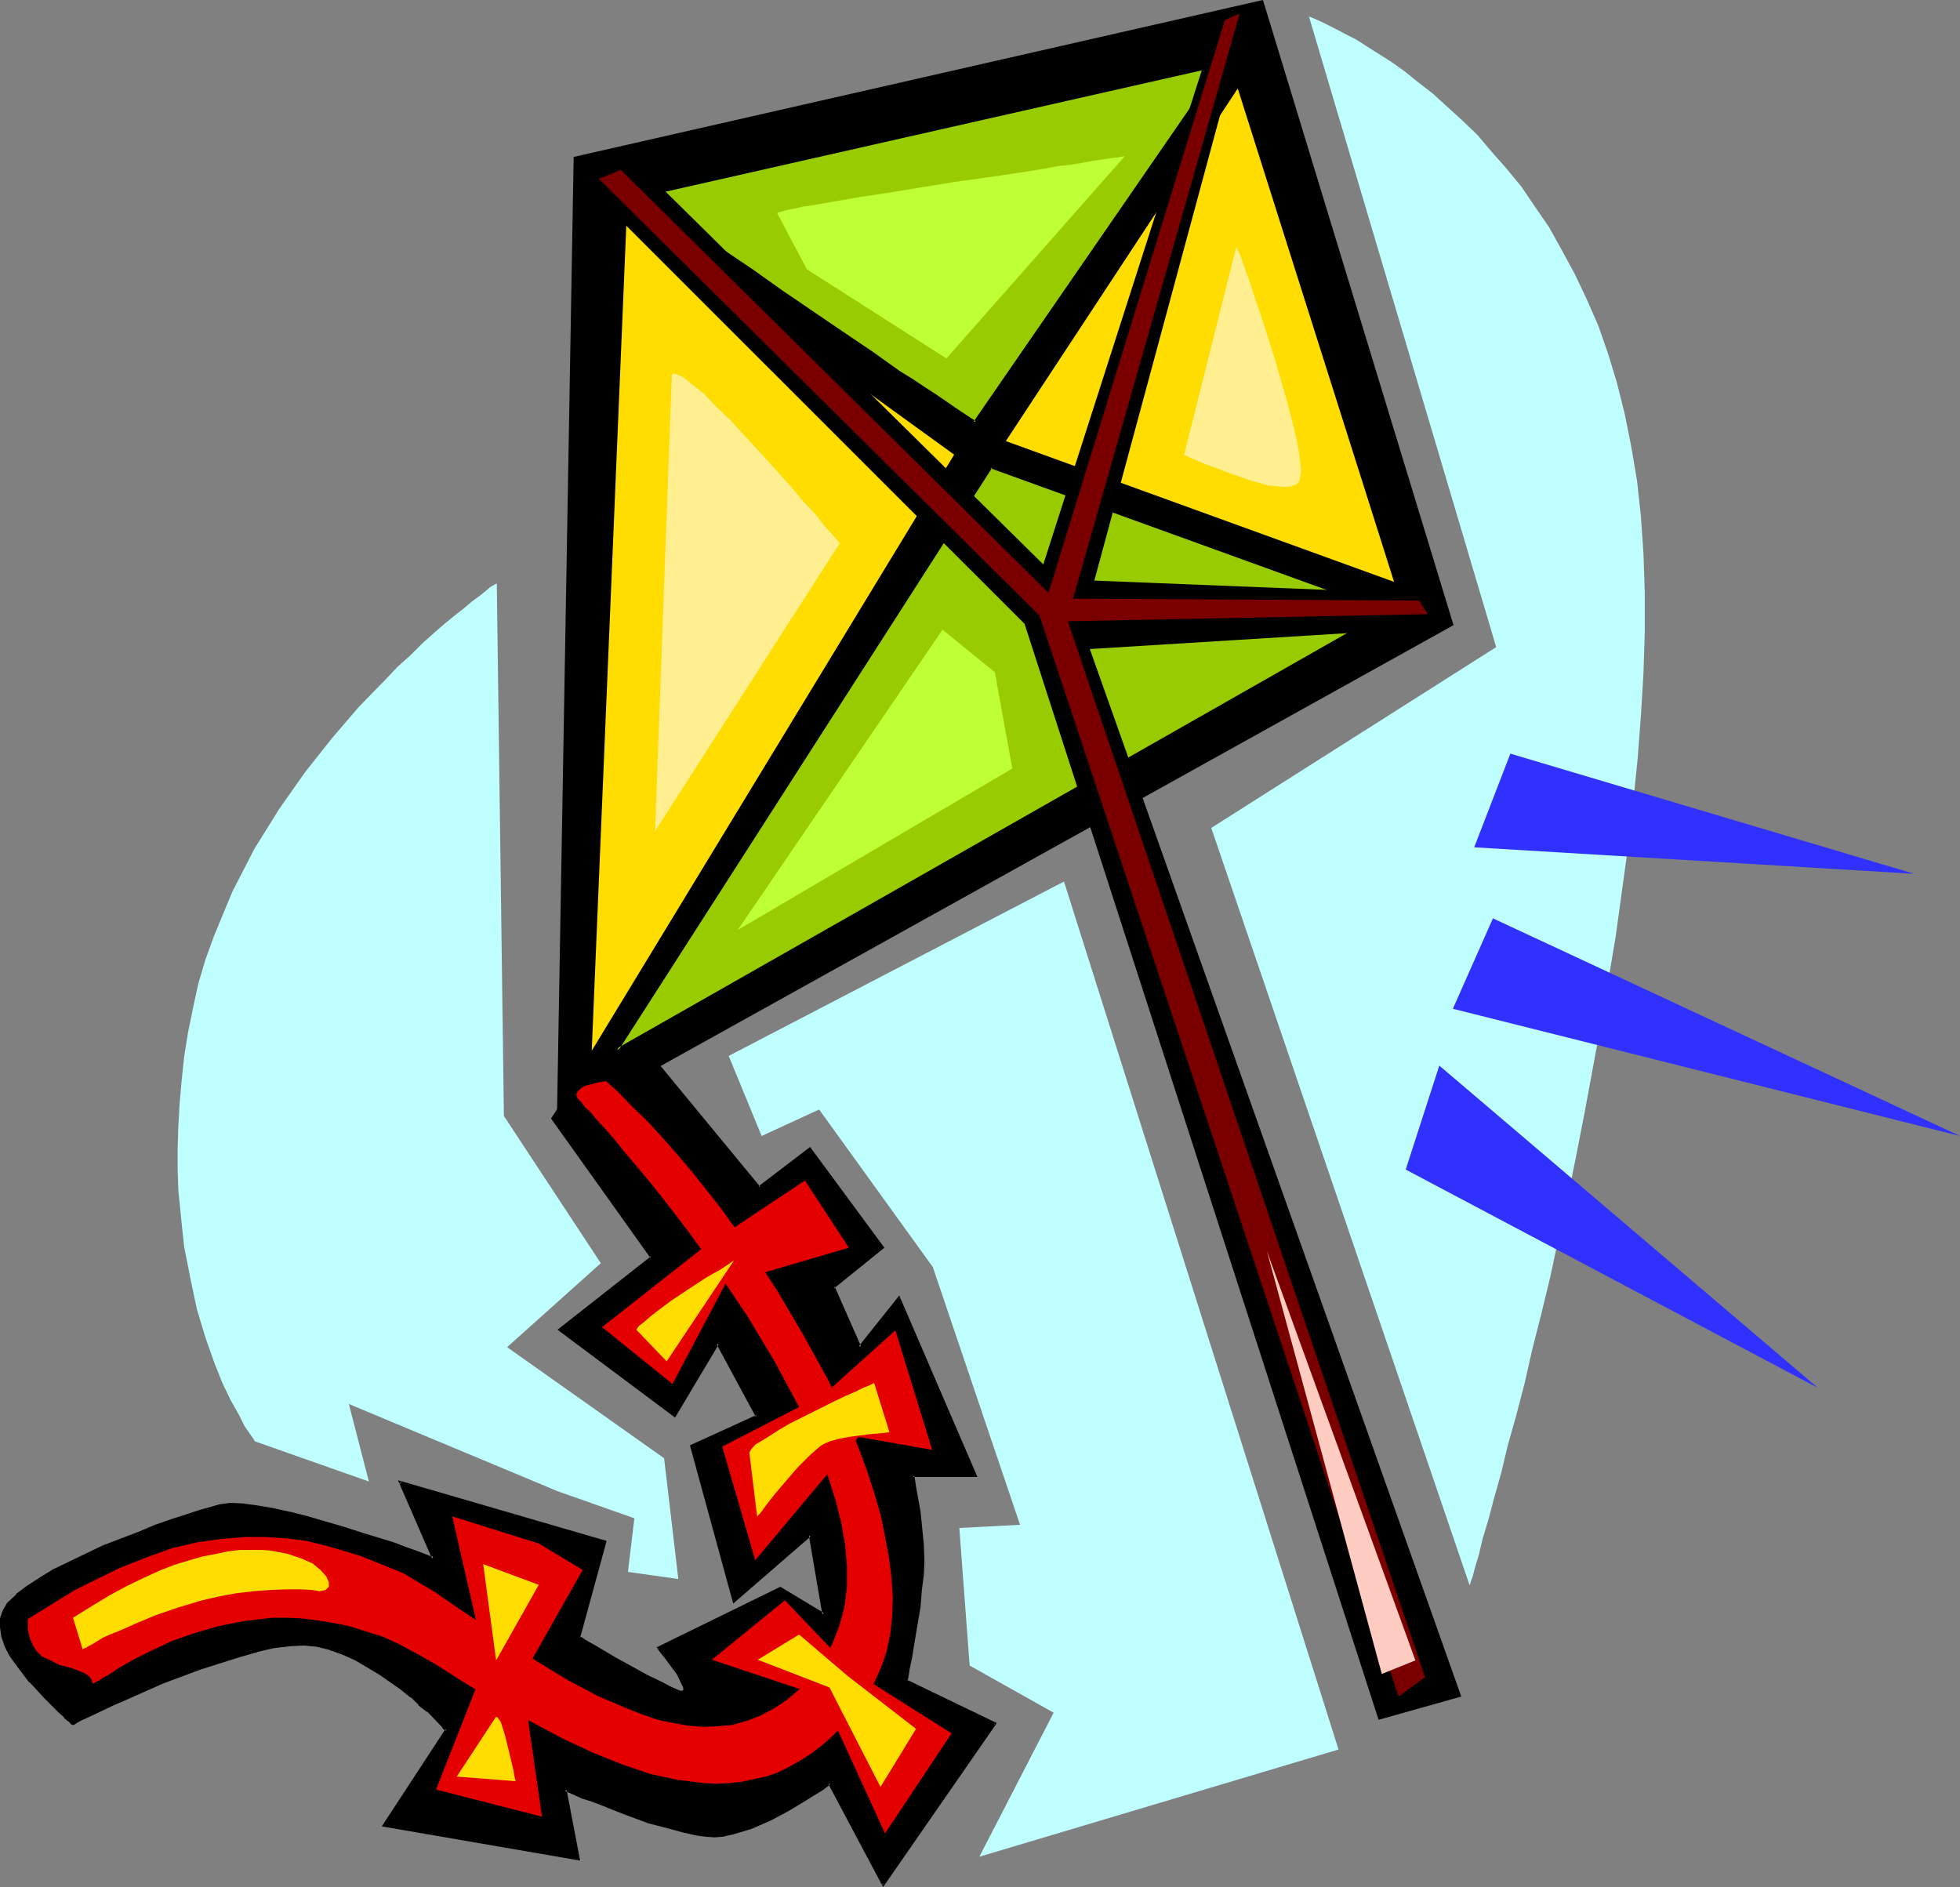 <?xml version="1.0" encoding="UTF-8" standalone="no"?>
<svg
   version="1.0"
   width="129.724mm"
   height="124.903mm"
   id="svg33"
   sodipodi:docname="Kite 16.wmf"
   xmlns:inkscape="http://www.inkscape.org/namespaces/inkscape"
   xmlns:sodipodi="http://sodipodi.sourceforge.net/DTD/sodipodi-0.dtd"
   xmlns="http://www.w3.org/2000/svg"
   xmlns:svg="http://www.w3.org/2000/svg">
  <rect width="100%" height="100%" fill="#808080" stroke="none"/>
  <sodipodi:namedview
     id="namedview33"
     pagecolor="#ffffff"
     bordercolor="#000000"
     borderopacity="0.25"
     inkscape:showpageshadow="2"
     inkscape:pageopacity="0.0"
     inkscape:pagecheckerboard="0"
     inkscape:deskcolor="#d1d1d1"
     inkscape:document-units="mm" />
  <defs
     id="defs1">
    <pattern
       id="WMFhbasepattern"
       patternUnits="userSpaceOnUse"
       width="6"
       height="6"
       x="0"
       y="0" />
  </defs>
  <path
     style="fill:#000000;fill-opacity:1;fill-rule:evenodd;stroke:none"
     d="m 154.651,254.293 35.229,42.813 12.766,-9.855 18.261,24.88 -12.443,9.855 6.626,15.025 9.858,-12.44 19.069,44.59 h -15.675 v 0.162 l 0.162,0.485 0.162,0.969 0.162,1.131 0.485,2.746 0.646,3.554 0.808,8.078 0.162,4.201 -0.162,3.554 -0.323,3.716 -0.485,4.201 -1.454,8.563 -0.646,4.039 -0.646,3.07 -0.162,1.131 -0.162,0.969 -0.162,0.646 v 0.162 l 22.139,10.663 -27.957,40.39 -13.413,-25.526 -0.162,0.162 -0.646,0.485 -0.808,0.646 -1.293,0.808 -1.616,0.969 -1.778,1.292 -4.04,2.262 -4.525,2.423 -4.848,2.1 -4.848,1.454 -2.101,0.485 -2.101,0.162 -2.262,-0.162 -2.424,-0.323 -2.747,-0.646 -2.909,-0.808 -6.141,-1.616 -6.141,-2.262 -5.656,-2.262 -2.586,-0.808 -2.101,-0.808 -1.778,-0.808 -1.454,-0.646 -0.808,-0.323 -0.323,-0.162 3.394,17.448 -48.803,-8.401 15.675,-24.072 v 0.162 l -0.162,-0.162 -0.646,-0.646 -0.97,-0.969 -1.293,-1.454 -1.616,-1.616 -2.101,-1.616 -1.939,-1.939 -2.586,-2.1 -5.333,-3.716 -5.979,-3.554 -3.232,-1.454 -3.232,-1.131 -3.232,-0.808 -3.232,-0.323 -3.394,0.162 -4.202,0.485 -4.202,0.969 -4.525,1.292 -9.696,3.07 -9.534,3.554 -4.363,1.939 -4.363,1.939 -3.717,1.777 -3.232,1.454 -2.909,1.292 -2.101,0.969 -0.808,0.485 -0.323,0.323 -0.323,0.162 h -0.162 l -0.323,-0.162 -0.646,-0.646 -1.131,-0.969 -1.454,-1.292 -1.616,-1.454 -1.616,-1.777 -3.878,-4.201 -3.394,-4.524 -1.616,-2.262 -1.131,-2.262 -0.808,-2.423 -0.323,-2.1 v -2.262 l 0.485,-1.939 1.293,-1.777 2.101,-2.1 2.586,-2.1 3.232,-1.939 3.394,-2.1 4.04,-1.939 8.403,-4.039 8.888,-3.393 4.202,-1.777 4.04,-1.454 3.717,-1.292 3.394,-0.969 2.909,-0.808 2.262,-0.646 2.424,-0.323 3.07,0.162 3.555,0.485 3.878,0.646 4.363,0.969 4.363,1.131 8.888,2.585 4.525,1.454 4.202,1.292 3.717,1.131 3.394,1.292 2.747,0.969 2.101,0.808 0.808,0.323 0.646,0.162 0.323,0.162 h 0.162 l -8.403,-19.064 51.389,14.863 -6.626,23.911 0.162,0.162 0.646,0.323 0.646,0.485 1.131,0.646 1.454,0.808 1.616,0.969 3.555,1.939 7.918,4.524 3.717,1.777 1.778,0.969 1.454,0.646 1.131,0.485 h 0.646 l 0.485,-0.162 0.162,-0.485 -0.162,-0.808 -0.485,-0.969 -0.97,-2.1 -3.232,-4.362 -0.808,-0.969 -0.485,-0.646 -0.323,-0.485 -0.162,-0.162 30.542,-15.025 10.827,6.785 -3.394,-19.872 -19.069,16.64 -10.666,-38.936 16.483,-7.432 -9.858,-18.256 -10.666,18.256 -29.088,-21.649 23.27,-18.095 -24.886,-34.735 z"
     id="path1" />
  <path
     style="fill:#000000;fill-opacity:1;fill-rule:evenodd;stroke:none"
     d="m 154.974,254.454 h -0.646 l 35.552,42.974 12.928,-9.855 -0.485,-0.162 18.261,24.88 0.162,-0.485 -12.605,10.178 6.949,15.348 10.181,-12.602 h -0.646 l 19.069,44.59 0.323,-0.485 -15.837,0.162 -0.162,0.323 0.162,0.646 v -0.162 l 0.162,0.969 0.162,1.131 0.485,2.746 0.646,3.554 0.97,8.078 v 4.201 3.554 l -0.485,3.716 -0.485,4.201 -1.454,8.563 -0.646,4.039 -0.646,3.07 -0.162,1.131 -0.162,0.969 -0.162,0.646 v 0.323 l 22.462,10.824 -0.162,-0.485 -28.118,40.39 h 0.646 l -13.736,-25.849 -0.323,0.485 v -0.162 l -0.646,0.485 -0.808,0.646 -1.293,0.808 -1.616,0.969 -1.778,1.292 -4.04,2.262 -4.525,2.423 -4.848,2.1 -4.848,1.454 h 0.162 l -2.101,0.485 -2.101,0.162 -2.262,-0.162 -2.424,-0.323 -2.747,-0.646 h 0.162 l -2.909,-0.808 -6.141,-1.616 -6.141,-2.262 -5.656,-2.262 -2.586,-0.808 -2.101,-0.808 -1.778,-0.808 -1.454,-0.646 -1.616,-0.646 3.394,17.933 0.323,-0.323 -48.803,-8.239 0.323,0.323 15.675,-24.072 -0.646,-0.162 v 0.162 l 0.485,-0.162 h -0.162 0.162 l -0.646,-0.808 h -0.162 l -3.878,-4.039 v -0.162 l -2.101,-1.616 v 0.162 l -1.939,-1.939 v -0.162 l -2.586,-2.1 -5.333,-3.716 -5.979,-3.393 -3.232,-1.616 -3.232,-1.131 h -0.162 l -3.232,-0.808 -3.232,-0.323 -3.394,0.162 -4.202,0.485 -4.202,0.969 h -0.162 l -4.525,1.292 -9.696,3.07 -9.534,3.716 -4.363,1.777 -4.363,1.939 -3.717,1.777 -3.232,1.454 -2.909,1.292 -2.101,0.969 -0.808,0.485 -0.323,0.323 -0.323,0.162 h 0.162 -0.162 0.162 l -0.323,-0.162 v 0.162 l -0.646,-0.646 v -0.162 l -1.131,-0.969 v 0.162 l -1.454,-1.292 -3.232,-3.231 -3.878,-4.039 H 7.918 L 4.525,416.012 2.909,413.75 1.778,411.489 0.808,409.065 v 0.162 l -0.162,-2.1 v -2.262 0.162 l 0.485,-1.939 1.293,-1.777 H 2.262 l 2.101,-2.1 v 0.162 l 2.586,-2.1 3.232,-1.939 3.394,-2.1 4.04,-2.1 8.403,-3.877 8.888,-3.393 4.202,-1.777 4.04,-1.454 3.717,-1.292 3.394,-0.969 2.909,-0.808 2.262,-0.646 h -0.162 l 2.424,-0.323 3.07,0.162 3.555,0.485 3.878,0.646 4.363,0.969 h -0.162 l 4.363,1.131 8.888,2.585 4.525,1.454 4.202,1.131 3.717,1.292 3.394,1.292 2.747,0.969 2.101,0.808 0.808,0.323 h 0.162 l 0.646,0.162 h -0.162 l 0.485,0.162 h 0.646 l -8.565,-19.549 -0.485,0.485 51.389,14.863 -0.162,-0.485 -6.626,24.234 0.323,0.323 0.646,0.323 0.646,0.485 1.131,0.646 1.454,0.808 1.616,0.969 3.555,1.939 7.918,4.524 3.717,1.777 1.778,0.969 1.454,0.646 1.293,0.485 h 0.646 l 0.646,-0.323 0.323,-0.646 -0.162,-0.969 -1.454,-3.07 -3.232,-4.362 -0.808,-0.969 -0.485,-0.646 -0.323,-0.485 -0.323,-0.162 v 0.485 l 30.542,-15.025 h -0.323 l 11.312,6.947 -3.555,-21.003 -19.392,16.964 0.485,0.162 -10.666,-38.936 -0.162,0.485 16.645,-7.593 -10.181,-19.064 -10.989,18.741 0.485,-0.162 -29.088,-21.649 v 0.646 l 23.432,-18.418 -24.886,-34.897 v 0.323 l 16.483,-25.526 -0.323,-0.646 -16.806,26.011 24.886,34.897 0.162,-0.485 -23.432,18.418 29.411,21.972 10.989,-18.418 h -0.646 l 9.858,18.256 0.162,-0.485 -16.645,7.593 10.827,39.582 19.392,-16.802 -0.485,-0.323 3.394,19.872 0.485,-0.323 -10.989,-6.624 -31.027,15.186 0.485,0.323 h -0.162 l 0.323,0.485 0.485,0.646 0.808,0.969 3.232,4.362 1.454,3.07 v -0.162 l 0.162,0.808 v -0.162 l -0.162,0.485 0.162,-0.162 -0.485,0.162 h 0.162 -0.646 0.162 l -1.131,-0.485 -1.454,-0.646 -1.778,-0.969 -3.717,-1.777 -7.918,-4.362 -3.555,-2.1 -1.616,-0.969 -1.454,-0.808 -1.131,-0.646 -0.646,-0.485 -0.646,-0.323 v 0.162 l -0.162,-0.162 0.162,0.323 6.626,-24.234 -52.197,-15.186 8.565,19.71 0.323,-0.485 h -0.162 0.162 l -0.323,-0.162 -0.808,-0.162 h 0.162 l -0.808,-0.323 -2.101,-0.808 -2.747,-0.969 -3.394,-1.292 -3.717,-1.131 -4.202,-1.292 -4.525,-1.454 -8.888,-2.585 -4.363,-1.131 h -0.162 l -4.363,-0.969 -3.878,-0.646 -3.555,-0.485 -3.07,-0.162 -2.424,0.323 h -0.162 l -2.262,0.646 -2.909,0.808 -3.394,1.131 -3.555,1.131 -4.202,1.454 -4.202,1.777 -8.888,3.393 -8.403,4.039 -4.04,1.939 -3.394,2.1 -3.232,2.1 -2.586,1.939 v 0.162 L 1.778,400.987 0.646,402.926 0,404.865 v 2.262 l 0.323,2.262 0.808,2.423 1.131,2.262 1.616,2.262 3.394,4.524 h 0.162 l 3.878,4.201 3.232,3.231 1.454,1.292 v 0.162 l 1.131,0.969 v -0.162 l 0.646,0.808 0.485,0.162 h 0.162 l 0.323,-0.162 0.485,-0.323 0.808,-0.485 2.101,-0.969 2.747,-1.292 3.394,-1.616 3.717,-1.616 4.363,-1.939 4.363,-1.939 9.534,-3.554 9.696,-3.07 4.525,-1.292 h -0.162 l 4.202,-0.969 4.202,-0.485 3.394,-0.162 3.232,0.323 3.232,0.808 h -0.162 l 3.232,1.131 3.232,1.454 5.979,3.554 5.333,3.716 2.586,2.1 v -0.162 l 1.939,1.939 v 0.162 l 2.101,1.616 v -0.162 l 3.878,4.039 h -0.162 l 0.646,0.646 h 0.162 l 0.646,0.808 v -1.939 l -16.483,25.203 49.611,8.563 -3.394,-17.771 -0.485,0.323 0.323,0.162 0.808,0.323 1.454,0.646 1.778,0.808 2.101,0.646 2.586,0.969 5.656,2.262 6.141,2.262 6.141,1.616 2.909,0.808 h 0.162 l 2.747,0.646 2.424,0.323 2.262,0.162 2.101,-0.162 2.101,-0.485 h 0.162 l 4.848,-1.454 4.848,-2.1 4.525,-2.423 4.04,-2.423 1.778,-1.131 1.616,-0.969 1.293,-0.808 0.808,-0.646 0.646,-0.485 v -0.162 l 0.162,-0.162 h -0.485 l 13.736,25.849 28.442,-41.036 -22.462,-10.824 0.162,0.323 v -0.162 l 0.162,-0.646 0.162,-0.969 0.162,-1.131 0.646,-3.07 0.646,-4.039 1.454,-8.563 0.323,-4.201 0.485,-3.716 0.162,-3.554 -0.162,-4.201 -0.808,-8.078 -0.646,-3.554 -0.485,-2.746 -0.162,-1.131 -0.162,-0.969 v -0.162 l -0.162,-0.485 v 0.162 -0.162 l -0.323,0.323 h 16.16 l -19.554,-45.398 -10.181,12.763 h 0.646 l -6.626,-15.025 -0.162,0.485 12.605,-10.178 -18.584,-25.203 -12.928,9.855 0.485,0.162 -35.552,-43.136 z"
     id="path2" />
  <path
     style="fill:#000000;fill-opacity:1;fill-rule:evenodd;stroke:none"
     d="m 315.928,0 -172.427,39.259 -4.202,241.853 224.301,-124.723 z"
     id="path3" />
  <path
     style="fill:#99cc00;fill-opacity:1;fill-rule:evenodd;stroke:none"
     d="m 162.085,48.629 143.501,-32.473 -61.731,89.503 -0.162,-0.162 -0.808,-0.485 -0.97,-0.646 -1.454,-0.969 -1.939,-1.292 -2.101,-1.454 -2.586,-1.777 -2.747,-1.777 -2.909,-1.939 -3.394,-2.262 -6.787,-4.685 -7.434,-5.008 -15.19,-10.34 -7.272,-5.17 -6.949,-4.847 -3.394,-2.1 -2.909,-2.262 -2.747,-1.777 -2.424,-1.939 -2.262,-1.616 -1.939,-1.454 -1.454,-1.131 -0.97,-0.808 -0.808,-0.808 z"
     id="path4" />
  <path
     style="fill:#000000;fill-opacity:1;fill-rule:evenodd;stroke:none"
     d="m 162.408,48.467 -0.323,0.485 143.501,-32.473 -0.323,-0.485 -61.731,89.503 h 0.485 l -0.162,-0.323 -0.808,-0.485 -0.97,-0.646 -3.394,-2.262 -2.101,-1.454 -2.586,-1.777 -2.747,-1.777 -2.909,-1.939 -3.394,-2.1 -6.787,-4.847 -7.434,-5.008 -15.19,-10.34 -7.272,-5.17 -6.949,-4.685 -3.394,-2.262 -2.909,-2.262 -2.747,-1.777 -2.424,-1.939 -2.262,-1.616 -1.939,-1.454 v 0.162 l -1.454,-1.131 v -0.162 l -0.97,-0.808 v 0.162 l -0.808,-0.808 h 0.162 l -0.162,-0.323 h -0.808 l 0.323,0.646 0.97,0.808 v 0.162 l 1.131,0.808 V 50.729 l 1.293,1.131 v 0.162 l 1.939,1.454 2.262,1.616 2.424,1.777 2.747,1.939 2.909,2.262 3.394,2.1 6.949,4.847 7.272,5.17 15.19,10.34 7.434,5.008 6.787,4.685 3.394,2.262 2.909,1.939 2.747,1.777 2.586,1.777 2.101,1.454 3.394,2.1 0.97,0.808 0.808,0.485 v -0.162 l 0.323,0.485 62.378,-90.473 -144.632,32.796 z"
     id="path5" />
  <path
     style="fill:#ffdd00;fill-opacity:1;fill-rule:evenodd;stroke:none"
     d="m 156.752,54.445 81.931,59.292 -90.657,149.118 z"
     id="path6" />
  <path
     style="fill:#99cc00;fill-opacity:1;fill-rule:evenodd;stroke:none"
     d="m 247.894,116.807 99.545,36.027 -193.112,109.86 z"
     id="path7" />
  <path
     style="fill:#000000;fill-opacity:1;fill-rule:evenodd;stroke:none"
     d="m 248.217,116.968 -0.485,0.162 99.545,36.027 v -0.646 l -193.112,109.86 0.485,0.485 93.566,-145.887 -0.485,-0.485 -94.374,147.018 194.728,-110.667 -100.353,-36.351 z"
     id="path8" />
  <path
     style="fill:#ffdd00;fill-opacity:1;fill-rule:evenodd;stroke:none"
     d="M 251.611,110.344 309.625,22.133 348.732,145.564 Z"
     id="path9" />
  <path
     style="fill:#000000;fill-opacity:1;fill-rule:evenodd;stroke:none"
     d="m 344.854,430.229 20.685,-5.816 -92.92,-262.047 83.709,-5.17 -1.778,-8.724 -80.8,-3.231 L 312.372,2.262 304.777,4.685 260.984,141.202 158.853,40.39 147.217,47.013 256.297,156.065 Z"
     id="path10" />
  <path
     style="fill:#e50000;fill-opacity:1;fill-rule:evenodd;stroke:none"
     d="m 23.109,421.021 0.162,0.162 0.323,-0.162 0.485,-0.323 0.808,-0.323 0.808,-0.646 1.293,-0.646 2.909,-1.939 3.717,-2.1 4.202,-2.1 5.171,-2.423 5.494,-1.939 6.141,-1.777 6.464,-1.292 6.949,-0.808 h 3.878 l 3.717,0.162 3.717,0.485 4.04,0.646 4.04,0.808 4.04,1.292 4.202,1.292 4.202,1.939 4.202,2.262 4.363,2.423 8.403,5.331 8.242,5.008 8.08,4.524 7.595,4.039 7.595,3.554 7.272,2.908 7.11,2.423 6.787,1.454 6.626,0.808 3.07,0.162 3.07,-0.162 3.232,-0.323 2.909,-0.646 3.07,-0.646 2.909,-0.969 2.909,-1.454 2.909,-1.616 2.747,-1.777 2.747,-2.1 2.747,-2.423 2.586,-2.746 2.586,-3.07 2.586,-3.231 2.262,-3.716 1.778,-3.877 1.454,-4.039 0.97,-4.524 0.485,-4.524 0.162,-4.847 -0.323,-4.847 -0.646,-5.17 -0.97,-5.17 -1.131,-5.493 -1.616,-5.493 -1.778,-5.493 -2.101,-5.655 -2.262,-5.655 -5.333,-11.309 -6.141,-11.148 -6.464,-10.986 -6.949,-10.663 -7.272,-10.178 -7.434,-9.37 -3.717,-4.362 -3.717,-4.201 -3.555,-3.877 -3.717,-3.554 -3.394,-3.554 -3.232,-2.908 -1.939,0.323 -1.778,0.485 -1.293,0.323 -0.808,0.323 -1.131,0.969 -0.485,0.808 0.162,0.808 0.485,0.646 0.485,0.485 0.162,0.162 0.323,0.323 0.485,0.808 1.293,1.131 1.616,1.939 2.101,2.262 2.262,2.585 2.586,3.231 2.909,3.393 3.232,3.877 3.232,4.039 3.394,4.362 3.555,4.685 7.272,10.017 7.272,10.824 6.787,11.309 6.141,11.471 2.747,5.816 2.424,5.816 2.101,5.816 1.778,5.655 1.454,5.655 0.97,5.493 0.485,5.493 v 5.17 l -0.646,5.17 -1.293,4.685 -1.778,4.524 -2.424,4.201 -2.909,3.877 -2.909,3.231 -3.232,2.746 -3.232,2.1 -3.394,1.777 -3.394,1.292 -3.555,0.969 -3.555,0.323 -3.555,0.162 -3.878,-0.323 -3.717,-0.646 -3.878,-0.808 -3.717,-1.292 -3.717,-1.454 -7.595,-3.231 -7.595,-4.039 -7.434,-4.524 -6.949,-4.685 -6.626,-4.524 -6.302,-4.201 -5.818,-4.039 -2.747,-1.616 -2.424,-1.454 -2.424,-1.454 -2.262,-0.969 -8.403,-3.393 -4.686,-1.454 -4.525,-1.292 -4.686,-1.131 -5.01,-0.646 -5.171,-0.323 h -5.333 l -5.818,0.485 -5.818,0.808 -6.302,1.454 -6.302,2.262 -6.949,2.746 -7.272,3.554 -3.878,1.939 -3.717,2.262 -3.878,2.423 -4.202,2.585 v 2.746 l 0.485,1.939 0.808,1.939 0.97,1.454 1.293,1.292 1.454,0.646 2.909,1.454 3.07,0.808 2.586,0.969 0.97,0.485 0.808,0.646 0.646,0.808 z"
     id="path11" />
  <path
     style="fill:#7a0000;fill-opacity:1;fill-rule:evenodd;stroke:none"
     d="m 349.864,424.413 6.626,-4.847 -89.365,-264.148 90.011,-1.777 -2.101,-3.393 -86.618,-0.485 L 310.11,3.393 306.393,5.008 262.276,148.31 155.297,42.49 149.803,44.752 260.014,153.965 Z"
     id="path12" />
  <path
     style="fill:#e50000;fill-opacity:1;fill-rule:evenodd;stroke:none"
     d="m 150.611,332.002 17.614,14.217 13.251,-25.042 30.866,-9.047 -10.989,-16.802 -26.502,17.61 z"
     id="path13" />
  <path
     style="fill:#e50000;fill-opacity:1;fill-rule:evenodd;stroke:none"
     d="m 180.669,361.89 8.242,28.434 25.856,-30.858 18.422,3.231 -9.211,-29.888 -17.614,15.833 z"
     id="path14" />
  <path
     style="fill:#e50000;fill-opacity:1;fill-rule:evenodd;stroke:none"
     d="m 178.083,415.204 27.634,9.209 15.675,34.25 16.645,-25.042 -25.048,-15.833 -16.645,-17.448 z"
     id="path15" />
  <path
     style="fill:#ffdd00;fill-opacity:1;fill-rule:evenodd;stroke:none"
     d="m 189.557,415.204 17.938,6.947 12.766,24.88 8.888,-14.54 -17.13,-13.248 -12.12,-10.34 z"
     id="path16" />
  <path
     style="fill:#e50000;fill-opacity:1;fill-rule:evenodd;stroke:none"
     d="m 134.774,386.124 10.989,6.624 -15.19,26.819 5.01,34.897 -26.502,-6.785 12.443,-31.665 -8.403,-36.674 z"
     id="path17" />
  <path
     style="fill:#ffccc1;fill-opacity:1;fill-rule:evenodd;stroke:none"
     d="m 316.897,312.938 28.765,105.821 8.403,-3.393 z"
     id="path18" />
  <path
     style="fill:#bfff35;fill-opacity:1;fill-rule:evenodd;stroke:none"
     d="m 184.547,232.644 51.227,-75.125 13.09,10.663 4.363,24.072 z"
     id="path19" />
  <path
     style="fill:#bfff35;fill-opacity:1;fill-rule:evenodd;stroke:none"
     d="m 194.405,53.314 7.434,14.056 34.906,22.295 44.602,-50.568 h -0.323 l -0.646,0.162 -1.131,0.162 -1.454,0.162 -2.101,0.323 -2.262,0.323 -2.586,0.485 -2.909,0.485 -3.07,0.323 -3.394,0.646 -7.11,1.131 -7.757,1.131 -8.08,1.131 -15.837,2.585 -7.434,1.131 -6.626,1.131 -2.747,0.485 -2.747,0.485 -2.424,0.323 -1.939,0.485 -1.778,0.323 -1.293,0.323 -0.97,0.323 z"
     id="path20" />
  <path
     style="fill:#ffef91;fill-opacity:1;fill-rule:evenodd;stroke:none"
     d="m 168.064,93.704 -4.202,114.222 46.218,-72.055 -0.162,-0.162 -0.323,-0.323 -0.485,-0.646 -1.616,-1.777 -1.131,-1.292 -2.424,-3.07 -3.07,-3.231 -3.232,-3.877 -7.434,-8.239 -7.434,-8.078 -3.555,-3.393 -3.07,-3.231 -3.07,-2.423 -1.131,-0.969 -1.131,-0.808 -0.97,-0.485 -0.808,-0.323 -0.485,-0.162 z"
     id="path21" />
  <path
     style="fill:#ffef91;fill-opacity:1;fill-rule:evenodd;stroke:none"
     d="m 296.212,113.737 13.09,-52.183 v 0.162 l 0.162,0.485 0.323,0.646 0.485,0.969 0.97,2.908 1.293,3.554 1.454,4.524 1.616,4.685 3.394,10.663 3.07,10.663 1.293,5.008 1.131,4.685 0.646,3.877 0.162,1.777 0.162,1.454 -0.162,1.292 -0.162,0.969 -0.323,0.808 -0.485,0.485 -1.293,0.485 -1.616,0.162 -1.778,-0.162 -2.262,-0.162 -4.525,-1.292 -4.686,-1.616 -4.686,-1.777 -1.939,-0.646 -1.778,-0.808 -1.616,-0.646 -0.97,-0.485 -0.646,-0.323 z"
     id="path22" />
  <path
     style="fill:#ffdd00;fill-opacity:1;fill-rule:evenodd;stroke:none"
     d="m 18.261,404.703 2.424,7.916 0.162,-0.162 0.485,-0.162 0.808,-0.485 0.97,-0.485 1.293,-0.808 1.293,-0.808 1.778,-0.808 2.101,-0.808 4.363,-1.939 5.01,-2.1 5.656,-1.939 5.979,-1.777 4.202,-0.969 4.363,-0.808 4.202,-0.485 4.363,-0.323 4.04,-0.162 h 3.394 l 2.909,0.162 1.939,0.323 1.454,-0.323 0.808,-0.808 v -1.131 l -0.646,-1.454 -1.454,-1.616 -1.939,-1.616 -2.909,-1.292 -3.394,-1.131 -4.202,-0.808 -2.262,-0.162 h -5.333 l -2.909,0.323 -3.07,0.646 -3.394,0.646 -3.394,0.969 -3.717,1.131 -3.717,1.454 -3.878,1.777 -4.363,2.1 -4.202,2.262 -4.525,2.746 z"
     id="path23" />
  <path
     style="fill:#ffdd00;fill-opacity:1;fill-rule:evenodd;stroke:none"
     d="m 120.877,391.294 3.232,24.072 10.666,-18.902 z"
     id="path24" />
  <path
     style="fill:#ffdd00;fill-opacity:1;fill-rule:evenodd;stroke:none"
     d="m 124.109,429.422 -9.858,15.025 14.706,1.131 v -0.162 l -0.162,-0.646 -0.162,-0.646 -0.162,-1.131 -0.646,-2.746 -1.454,-5.978 -0.808,-2.585 -0.323,-0.969 -0.485,-0.646 -0.323,-0.485 h -0.323 z"
     id="path25" />
  <path
     style="fill:#ffdd00;fill-opacity:1;fill-rule:evenodd;stroke:none"
     d="m 187.456,363.344 1.939,15.994 0.162,-0.162 0.485,-0.485 0.646,-0.808 0.808,-1.131 2.262,-2.908 2.747,-3.231 3.07,-3.554 2.909,-2.908 1.454,-1.292 1.293,-1.131 1.131,-0.646 1.131,-0.485 2.262,-0.646 2.586,-0.485 4.848,-0.646 1.939,-0.162 1.778,-0.162 1.131,-0.162 h 0.485 l -3.878,-12.44 -0.162,0.162 -0.97,0.485 -1.616,0.646 -1.939,0.969 -2.262,0.969 -2.747,1.292 -11.312,5.655 -2.747,1.616 -2.262,1.454 -2.101,1.292 -1.616,0.969 -0.97,1.131 z"
     id="path26" />
  <path
     style="fill:#ffdd00;fill-opacity:1;fill-rule:evenodd;stroke:none"
     d="m 159.176,332.648 7.595,7.916 16.806,-25.203 -0.323,0.162 -0.646,0.485 -0.97,0.646 -1.454,0.969 -1.778,0.969 -1.939,1.131 -4.202,2.746 -4.363,2.908 -3.878,2.908 -1.616,1.292 -1.454,1.292 -1.131,0.808 z"
     id="path27" />
  <path
     style="fill:#bfffff;fill-opacity:1;fill-rule:evenodd;stroke:none"
     d="m 182.285,264.148 83.87,-43.621 68.68,217.134 -89.85,26.819 18.584,-36.027 -21.008,-11.794 -2.586,-34.412 15.19,-0.808 -21.816,-64.462 -28.442,-39.42 -14.382,6.624 z"
     id="path28" />
  <path
     style="fill:#bfffff;fill-opacity:1;fill-rule:evenodd;stroke:none"
     d="m 303,207.118 64.64,189.508 v -0.162 l 0.162,-0.323 0.162,-0.646 0.323,-0.808 0.323,-1.131 0.323,-1.292 0.97,-3.231 0.97,-4.039 1.454,-4.847 1.454,-5.493 1.778,-6.301 1.616,-6.785 2.101,-7.432 2.101,-8.078 1.939,-8.563 2.262,-8.886 2.262,-9.37 2.101,-9.855 2.262,-10.017 2.101,-10.34 2.101,-10.824 4.04,-21.81 3.717,-22.133 3.07,-22.295 1.293,-11.148 1.131,-10.986 0.808,-10.663 0.646,-10.663 0.323,-10.178 v -10.178 l -0.323,-9.693 -0.646,-9.37 -0.97,-8.886 -1.454,-8.563 -1.616,-8.078 -1.939,-7.755 -2.262,-7.432 -2.424,-6.947 -2.909,-6.624 -2.909,-6.139 -3.232,-5.978 -3.232,-5.816 -3.555,-5.17 -3.394,-5.008 -3.717,-4.524 -3.717,-4.201 -3.555,-4.201 -3.878,-3.716 -7.272,-6.624 -3.555,-2.746 -3.394,-2.746 -3.394,-2.423 -3.07,-1.939 -3.07,-1.939 -2.747,-1.777 -2.586,-1.292 -2.424,-1.292 -1.939,-0.969 -1.616,-0.808 -1.454,-0.646 -1.131,-0.485 -0.485,-0.162 -0.162,-0.162 46.864,157.842 z"
     id="path29" />
  <path
     style="fill:#bfffff;fill-opacity:1;fill-rule:evenodd;stroke:none"
     d="m 124.27,145.887 -0.162,0.162 -0.646,0.323 -0.808,0.485 -1.131,0.969 -1.616,1.292 -1.778,1.292 -2.101,1.777 -2.262,1.777 -2.586,2.1 -2.586,2.262 -2.909,2.585 -2.909,2.908 -3.232,2.908 -3.07,3.231 -6.626,6.785 -6.787,7.916 -6.787,8.563 -6.464,9.209 -6.141,9.855 -2.747,5.331 -2.747,5.331 -4.686,11.309 -2.101,5.816 -1.778,5.978 -1.293,5.978 -1.293,6.301 -0.97,6.139 -0.646,6.139 -0.485,5.655 -0.323,5.655 -0.162,5.493 v 5.17 l 0.162,5.008 0.485,4.847 0.485,4.847 0.485,4.524 1.616,8.239 1.616,7.593 2.101,6.947 2.101,5.978 2.101,5.331 2.101,4.362 2.101,3.716 1.454,2.908 0.808,1.131 0.646,0.969 0.485,0.646 0.323,0.485 0.162,0.323 0.162,0.162 28.442,10.017 -5.01,-19.387 52.197,21.81 19.23,6.785 -1.616,13.409 12.605,1.777 -3.555,-30.211 -39.269,-27.788 23.432,-21.003 -24.24,-36.835 z"
     id="path30" />
  <path
     style="fill:#3030ff;fill-opacity:1;fill-rule:evenodd;stroke:none"
     d="m 363.438,252.354 126.856,31.827 -116.837,-54.445 z"
     id="path31" />
  <path
     style="fill:#3030ff;fill-opacity:1;fill-rule:evenodd;stroke:none"
     d="m 351.641,292.582 103.101,54.607 -94.698,-80.618 z"
     id="path32" />
  <path
     style="fill:#3030ff;fill-opacity:1;fill-rule:evenodd;stroke:none"
     d="m 368.771,211.964 110.049,6.624 -101,-30.05 z"
     id="path33" />
</svg>

